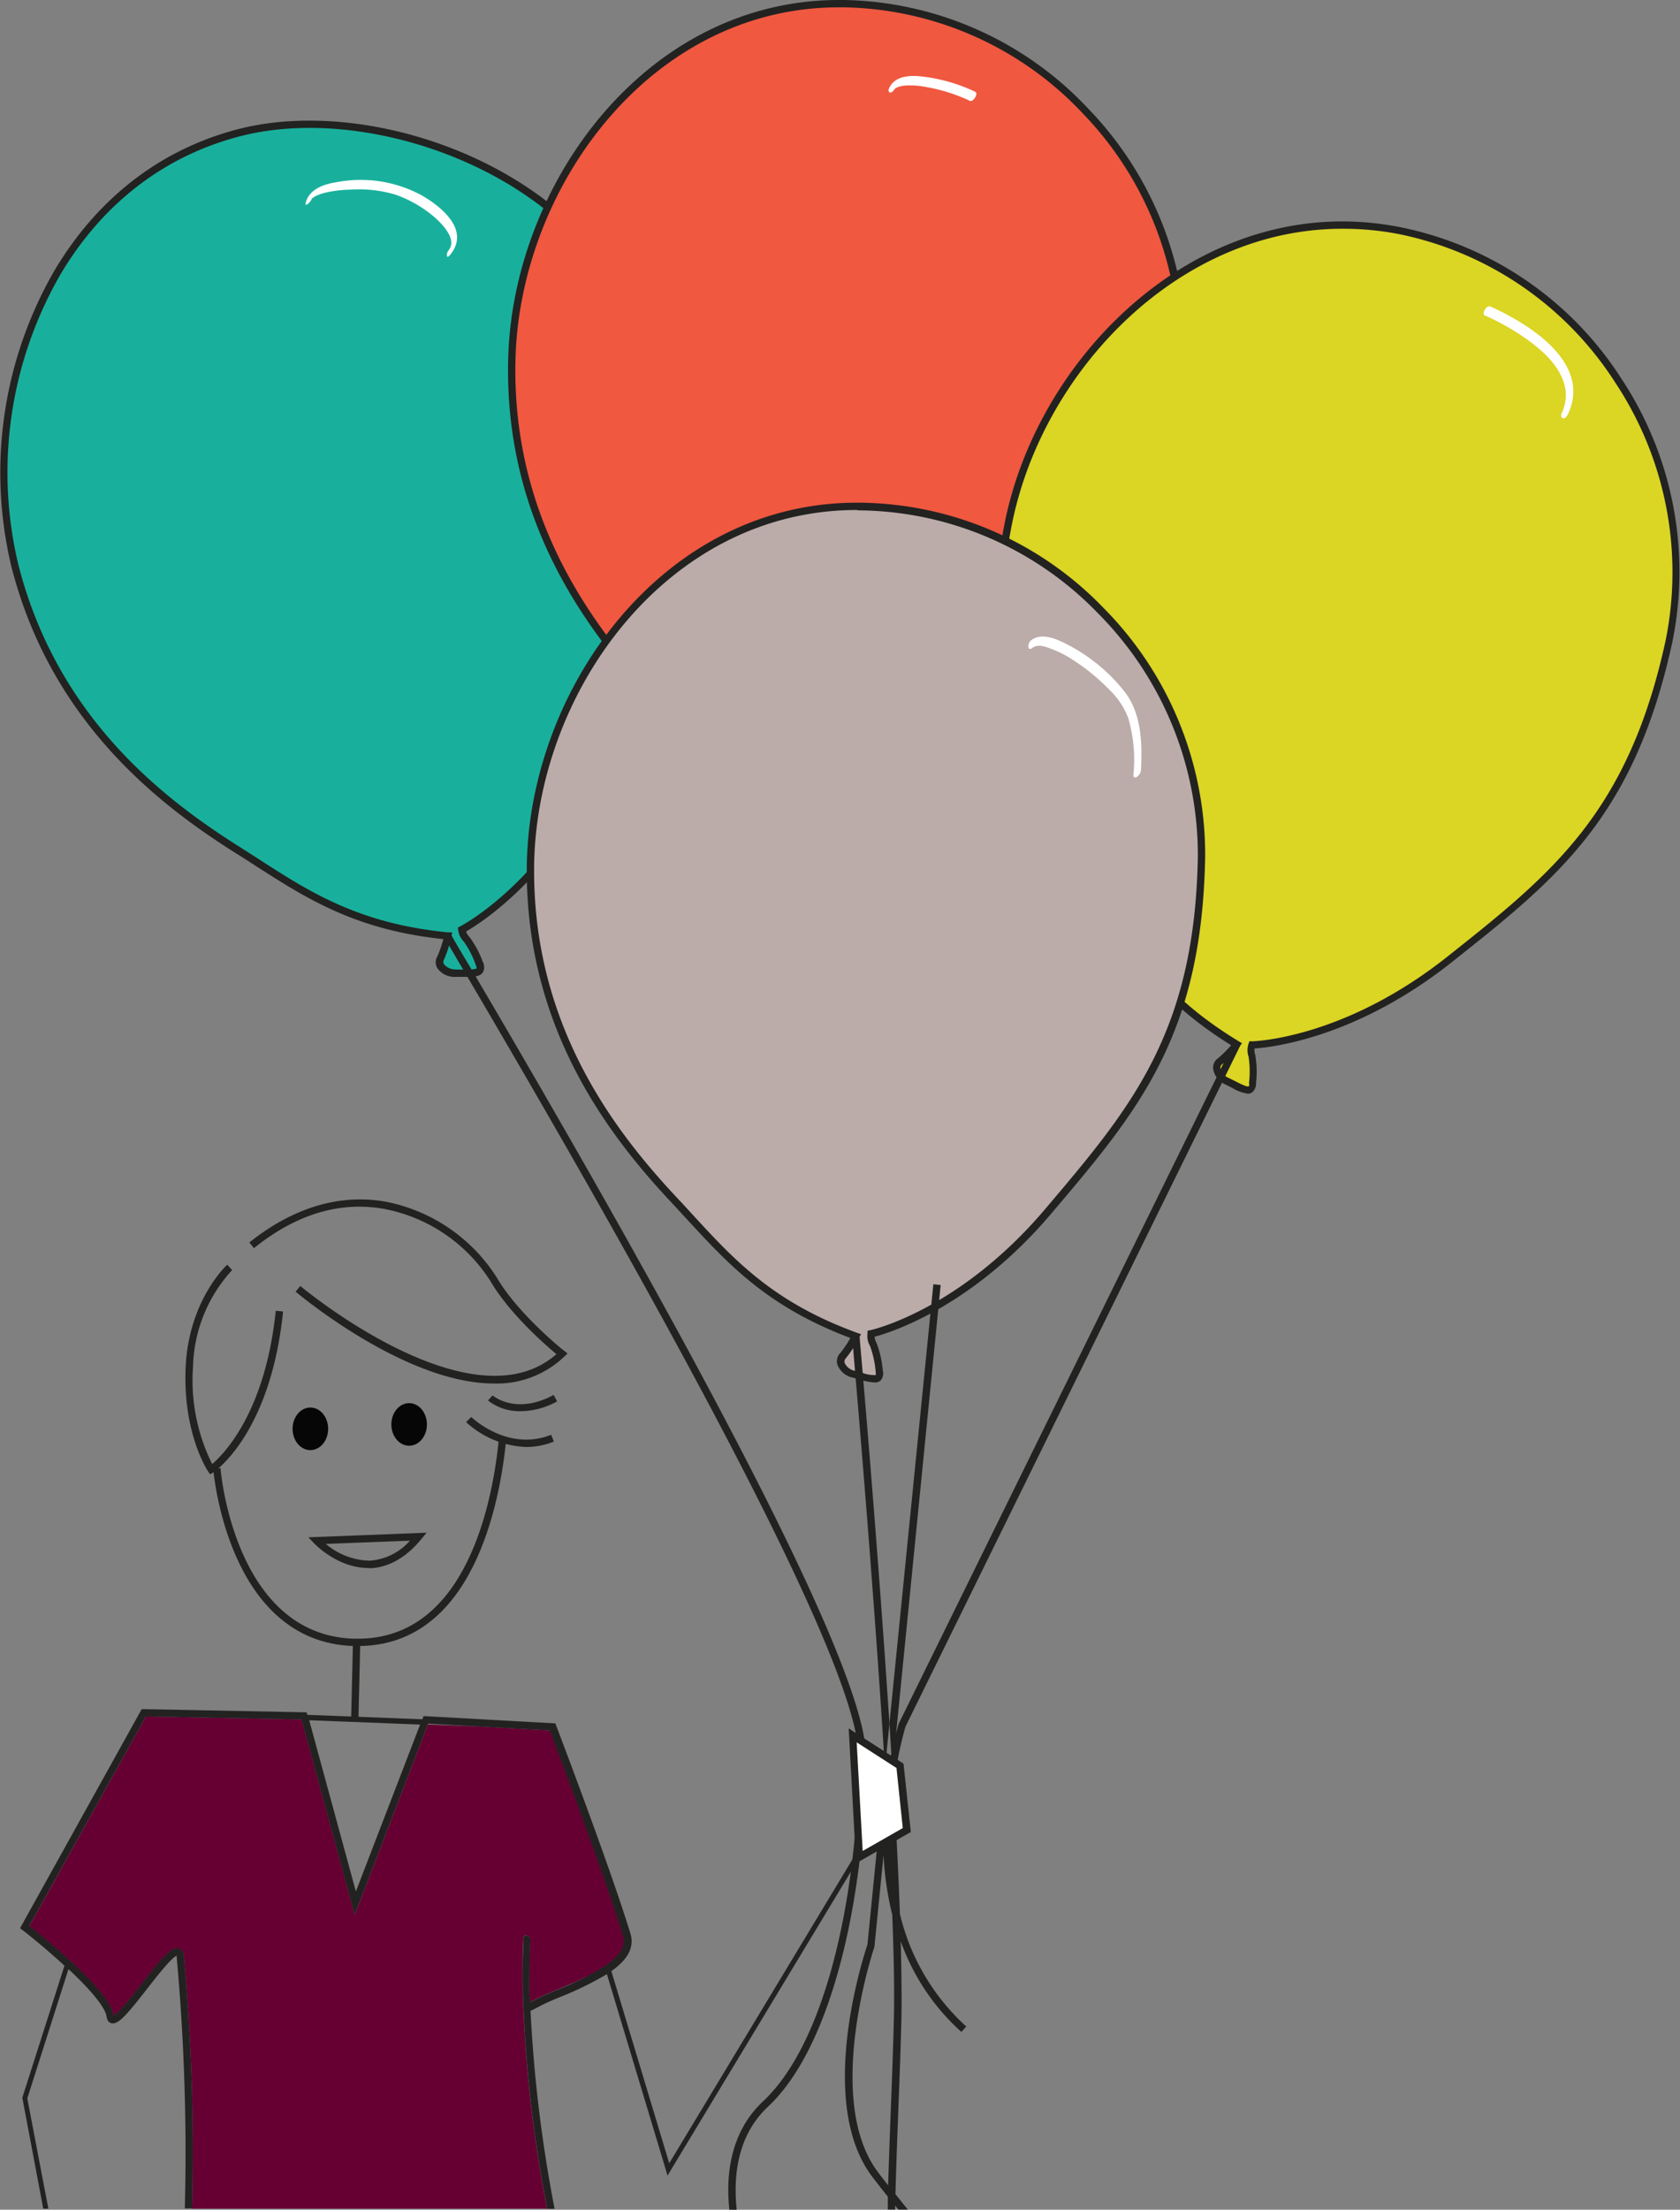<svg xmlns="http://www.w3.org/2000/svg" width="229.62" height="301.87"><rect width="100%" height="100%" fill="#808080" stroke="none"/><g id="Calque_2" data-name="Calque 2"><g id="Calque_1-2" data-name="Calque 1"><ellipse id="Ellipse_32" data-name="Ellipse 32" cx="55.92" cy="194.59" rx="2.43" ry="2.91" fill="#060606"/><ellipse id="Ellipse_33" data-name="Ellipse 33" cx="42.42" cy="195.19" rx="2.43" ry="2.91" fill="#060606"/><path d="M48.93 224.86h-.64c-17.22-.58-19.13-24-19.15-24.22l1-.08c0 .23 1.86 22.75 18.18 23.3h.6c14.93 0 18.43-18.92 19.25-27.14l1 .1c-.85 8.49-4.51 28.04-20.24 28.04z" fill="#222221"/><path d="M50.32 214.2c-4.16 0-7.28-3.25-7.41-3.39l-.76-.8 16.16-.63-.71.86c-2.09 2.54-4.45 3.87-7 4zm-5.79-3.29a9.53 9.53 0 006 2.29 8.05 8.05 0 005.5-2.73zm-15.82-9.51l-.28-.41c-.14-.22-3.48-5.34-3.05-14.3s5.46-13.73 5.68-13.92l.67.73a20.23 20.23 0 00-5.35 13.23A25.62 25.62 0 0029 200c1.6-1.36 7.27-7.1 8.69-20.94l1 .1c-1.7 16.59-9.24 21.79-9.56 22zM67.52 189c-12 0-26.34-11.9-27.12-12.55l.65-.77c.23.2 23.4 19.47 35 9.31-1.52-1.27-6.44-5.56-9-9.95a22.13 22.13 0 00-14.42-9.87c-6.1-1.13-12.13.67-17.92 5.34l-.63-.78c6-4.79 12.43-6.71 18.73-5.55a23.22 23.22 0 0115.1 10.36c2.89 4.95 9.15 10 9.22 10l.44.36-.41.39a13.35 13.35 0 01-9.64 3.71zm4.39 8.67a12.85 12.85 0 01-8.21-3.4l.71-.7s4.94 4.82 10.92 2.43l.37.93a10.15 10.15 0 01-3.79.74zm-.74-4.89a7 7 0 01-4.47-1.46l.66-.75-.36.43.33-.38c.12.11 3.23 2.7 8.34-.06l.48.88a10.53 10.53 0 01-4.98 1.34z" fill="#222221"/><g id="Groupe_413" data-name="Groupe 413"><path id="Tracé_2206" data-name="Tracé 2206" d="M90.34 52.46c5.27 23.71 0 35.51-8 52.25S63.12 127 63.12 127a2.35 2.35 0 00.69 1.35 13.69 13.69 0 011.67 3.25c.76 1.64-1 1.33-3.19 1.34-1.7 0-2.63-1.13-2.1-2.05a16.14 16.14 0 001-3.06c-13.8-1.3-20.68-6.66-28.71-11.71S7.75 99.75 2 77.24s4.7-52.53 30.83-59.15C51.68 13.32 84 24 90.34 52.46z" fill="#18b09c"/><path d="M63.93 133.45h-1.64a2.86 2.86 0 01-2.52-1.2 1.56 1.56 0 010-1.59 16.58 16.58 0 00.83-2.37c-12-1.25-18.69-5.53-25.74-10.06-.86-.56-1.73-1.12-2.62-1.67-10.58-6.66-25.28-18-30.69-39.18A55.16 55.16 0 017.42 37c5.92-10 14.67-16.7 25.3-19.4 11.37-2.87 26.21-.12 37.8 7C78 29.21 87.58 37.76 90.83 52.35c5.19 23.34.32 35.19-8.06 52.58-7.24 15-17.11 21.2-19.07 22.32a1.92 1.92 0 00.46.74 13.46 13.46 0 011.84 3.44 1.49 1.49 0 010 1.4c-.35.53-1.07.62-2.07.62zm-1.57-1h.87a5.17 5.17 0 001.93-.15s0-.12-.14-.49a12.64 12.64 0 00-1.62-3.17 2.69 2.69 0 01-.77-1.58l-.05-.35.32-.16c.11-.06 11.09-5.68 19-22 8.28-17.2 13.1-28.91 8-51.93C86.68 38.32 77.3 30 70 25.47c-11.37-7-25.91-9.71-37-6.9-10.4 2.63-18.94 9.16-24.72 18.89A54.15 54.15 0 002.5 77.11c5.32 20.88 19.81 32 30.25 38.58l2.63 1.68c7 4.53 13.71 8.81 25.86 10h.57l-.12.55a16.05 16.05 0 01-1 3.16.59.59 0 000 .64 2 2 0 001.67.71z" fill="#222221"/><g id="Groupe_412" data-name="Groupe 412"><g id="Groupe_411" data-name="Groupe 411"><path id="Tracé_2207" data-name="Tracé 2207" d="M61.56 34.77c2.69-3.34-1.17-6.5-3.93-8.09a17.53 17.53 0 00-11.54-1.81c-1.71.27-3.71.87-4.28 2.72-.27.89.66 0 .78-.37 0-.13.38-.35.7-.5a6.39 6.39 0 011.28-.42 16.22 16.22 0 013.25-.39 17.5 17.5 0 016.23.68 16.74 16.74 0 015.35 3.09c1 .89 3.12 3 1.93 4.49-.38.47-.38 1.37.23.6z" fill="#fff"/></g></g></g><g id="Groupe_416" data-name="Groupe 416"><path id="Tracé_2208" data-name="Tracé 2208" d="M161.68 48.91c.75-24.28-19.36-48-46.31-48.4S70.4 26.12 70 49.35s12.61 38.57 19 45.57 11.61 14 24.57 18.91a15.45 15.45 0 01-1.79 2.68c-.74.75-.14 2.09 1.49 2.53 2.14.59 3.73 1.34 3.43-.44a12.91 12.91 0 00-.7-3.6 2.41 2.41 0 01-.3-1.49s12.21-2.38 24.43-16.38 20.81-23.95 21.55-48.22z" fill="#f05840"/><path d="M116 120.21a7.77 7.77 0 01-2-.43l-.88-.26a2.83 2.83 0 01-2.12-1.82 1.54 1.54 0 01.4-1.54 15.47 15.47 0 001.43-2.07c-11.27-4.39-16.55-10.28-22.14-16.52-.69-.77-1.34-1.57-2.05-2.31C80.2 86 69 71.24 69.45 49.34 69.91 25.36 88.16 0 114.68 0h.7a46.9 46.9 0 0133.32 14.8 47.85 47.85 0 0113.48 34.11c-.75 24.53-9.55 34.61-21.72 48.56-11 12.58-22.12 15.9-24.31 16.45a1.79 1.79 0 00.25.84 13.9 13.9 0 01.81 3.79 1.51 1.51 0 01-.33 1.37 1.23 1.23 0 01-.88.29zM114.68 1C88.75 1 70.9 25.86 70.45 49.36 70 70.9 81.05 85.48 89.38 94.58l2.09 2.32c5.6 6.24 10.88 12.14 22.29 16.46l.53.2-.27.5a15.86 15.86 0 01-1.84 2.77.59.59 0 00-.18.61 1.87 1.87 0 001.41 1.12l.9.26c.68.2 1.72.51 1.9.36s.07-.1 0-.5a12.9 12.9 0 00-.73-3.49 2.73 2.73 0 01-.32-1.72v-.36l.35-.07c.12 0 12.2-2.53 24.14-16.22s20.73-23.76 21.47-47.93h.5-.5A46.81 46.81 0 00148 15.5 45.89 45.89 0 00115.36 1z" fill="#222221"/><g id="Groupe_415" data-name="Groupe 415"><g id="Groupe_414" data-name="Groupe 414"><path id="Tracé_2209" data-name="Tracé 2209" d="M133.28 12.53a23.11 23.11 0 00-6.64-2c-1.69-.24-4-.4-5 1.28-.11.18-.33.64-.07.8s.58-.25.69-.41 0 0 .12-.13a2.69 2.69 0 01.34-.17 3.71 3.71 0 011.09-.22 11.88 11.88 0 012.85.22 23.37 23.37 0 015.89 1.87c.47.23 1.2-1 .76-1.21z" fill="#fff"/></g></g></g><g id="Groupe_419" data-name="Groupe 419"><path id="Tracé_2210" data-name="Tracé 2210" d="M228.14 87.58c5.15-23.73-10.3-50.68-36.73-56s-48.88 17-53.55 39.76 5.42 40.23 10.44 48.28 8.87 15.88 20.72 23.07a15.85 15.85 0 01-2.25 2.31c-.87.6-.52 2 1 2.76 2 1 3.42 2 3.45.18a13.13 13.13 0 00-.08-3.65 2.33 2.33 0 010-1.52s12.44-.11 27-11.65 24.86-19.81 30-43.54z" fill="#dbd524"/><path d="M170.57 149.41a5.66 5.66 0 01-2.19-.82l-.83-.41a2.85 2.85 0 01-1.74-2.18 1.55 1.55 0 01.68-1.44 17.48 17.48 0 001.78-1.77c-10.28-6.38-14.4-13.14-18.76-20.29l-1.63-2.65c-6.62-10.61-14.91-27.19-10.51-48.64 4.86-23.7 27.77-45.48 54.14-40.15a46.91 46.91 0 0130.07 20.62 47.86 47.86 0 017 36c-5.21 24-15.69 32.3-30.2 43.8-13.09 10.37-24.66 11.6-26.91 11.75a1.79 1.79 0 00.09.86 13.38 13.38 0 01.11 3.88 1.51 1.51 0 01-.58 1.29 1 1 0 01-.52.15zm12.89-118.16c-22.36 0-40.84 19.33-45.11 40.16-4.33 21.1 3.85 37.45 10.37 47.91.56.89 1.1 1.78 1.64 2.66 4.36 7.16 8.48 13.92 18.92 20.25l.48.29-.35.45a16.32 16.32 0 01-2.32 2.38.6.6 0 00-.28.58 1.86 1.86 0 001.18 1.35l.84.42c.63.32 1.59.81 1.8.7s.08-.09.09-.5a13.23 13.23 0 00-.07-3.56 2.75 2.75 0 010-1.75l.11-.34h.36c.13 0 12.46-.27 26.7-11.56s24.71-19.58 29.84-43.22a46.88 46.88 0 00-6.91-35.24A46 46 0 00191.31 32a40 40 0 00-7.85-.75z" fill="#222221"/><g id="Groupe_418" data-name="Groupe 418"><g id="Groupe_417" data-name="Groupe 417"><path id="Tracé_2211" data-name="Tracé 2211" d="M214.34 56.5c2.69-5.81-2.93-10.45-7.44-13-1-.59-2.1-1.13-3.19-1.63-.53-.24-1.26 1-.76 1.22a33.71 33.71 0 015.7 3.23c2.06 1.47 4.23 3.38 5.06 5.85a5.65 5.65 0 01-.26 4.27c-.11.23-.14.62.17.7s.61-.38.72-.6z" fill="#fff"/></g></g></g><g id="Groupe_422" data-name="Groupe 422"><path id="Tracé_2216" data-name="Tracé 2216" d="M164.22 117c.42-24.28-20-47.69-46.95-47.78S72.64 95.37 72.5 118.6s13.16 38.4 19.66 45.32S104 177.76 117 182.51a15.78 15.78 0 01-1.75 2.7c-.73.75-.12 2.08 1.52 2.51 2.15.55 3.74 1.29 3.42-.49a13.27 13.27 0 00-.79-3.57 2.33 2.33 0 01-.32-1.48s12.18-2.55 24.2-16.7 20.51-24.24 20.94-48.48z" fill="#bbaca9"/><path d="M119.48 188.85a8.15 8.15 0 01-2-.4l-.89-.25a2.85 2.85 0 01-2.14-1.79 1.57 1.57 0 01.38-1.55 14.54 14.54 0 001.4-2.08c-11.33-4.25-16.69-10.08-22.36-16.24l-2.11-2.28C83.23 155.15 71.87 140.5 72 118.6c.15-24.14 18.31-49.93 45.13-49.93h.15A46.84 46.84 0 01150.78 83a47.87 47.87 0 0113.94 34c-.43 24.52-9.09 34.72-21.08 48.84-10.81 12.73-21.91 16.19-24.1 16.77a1.92 1.92 0 00.26.84 13.59 13.59 0 01.86 3.78 1.49 1.49 0 01-.31 1.37 1.22 1.22 0 01-.87.25zm-2.35-119.18c-26.23 0-44 25.27-44.13 48.94-.13 21.54 11.08 36 19.52 45 .72.76 1.42 1.52 2.11 2.28 5.68 6.17 11 12 22.51 16.18l.54.19-.26.5a16.67 16.67 0 01-1.81 2.79.62.62 0 00-.17.62 1.9 1.9 0 001.43 1.1l.91.24a4.8 4.8 0 001.9.34s.06-.1 0-.5a13 13 0 00-.77-3.48 2.74 2.74 0 01-.34-1.72v-.36l.35-.07c.12 0 12.17-2.69 23.92-16.54S163.3 141.1 163.72 117a46.86 46.86 0 00-13.65-33.22 45.93 45.93 0 00-32.8-14.06z" fill="#222221"/><g id="Groupe_421" data-name="Groupe 421"><g id="Groupe_420" data-name="Groupe 420"><path id="Tracé_2217" data-name="Tracé 2217" d="M155.94 105.34c.19-3.68.13-7.81-2.24-10.86a23.94 23.94 0 00-7.9-6.48c-1.41-.72-3.47-1.65-4.9-.5-.46.36-.52 1.57.22 1s1.78-.14 2.46.1a15 15 0 013.19 1.63 27.87 27.87 0 014.86 4 10.45 10.45 0 012.58 3.87 20.39 20.39 0 01.7 7.77c0 .82 1 0 1-.56z" fill="#fff"/></g></g></g><path d="M85.19 264.44c-2.57-8.44-9.07-25.56-10-28.05l-9.39-.52-7.31-.29-10 26-7.27-26.69h-.14l-20.68-.4h-.45l-.62 1.11L4 263.14c.88.7 3 2.38 5.12 4.33l.55.5c2.83 2.62 5.63 5.61 5.86 7.43.72-.39 2.52-2.7 3.74-4.26 2.9-3.73 4.19-5.22 5.19-4.92.27.08.62.33.68 1.08a297.21 297.21 0 011.12 34.42h48.52a182.73 182.73 0 01-3.35-30.39v-3.46c0-.95.06-1.89.11-2.82v-.12a.87.87 0 010-.25l.2-.34.37.11a.5.5 0 01.35.53v.11a96.86 96.86 0 00-.13 6.84 9.13 9.13 0 00.17 1.56 36.88 36.88 0 013.65-1.68c4.29-1.81 10.01-4.2 9.04-7.37z" fill="#603"/><path d="M118.06 252.77l-.59-.35-26 43.1-7.91-26.25c2-1.41 3.23-3.07 2.61-5.12-2.78-9.1-10.08-28.23-10.15-28.42l-.12-.3-18-1-.17.44-8.73-.34.24-10.17h-1L48 234.49l-6-.23-.09-.34-17.17-.34-4.74-.09h-.64L2.74 263.41l.34.26c1.32 1 3.57 2.88 5.73 4.86l-5.75 18v.09l2.85 15.1h.7l-2.88-15.06L9.36 269c2.65 2.47 5 5.07 5.21 6.49.08.61.39.83.64.89.93.26 2.13-1.15 4.88-4.67 1.34-1.71 3.33-4.27 4.06-4.54a1.64 1.64 0 010 .18 295.8 295.8 0 011.11 34.33h1a297.21 297.21 0 00-1.12-34.42c-.06-.75-.41-1-.68-1.08-1-.3-2.29 1.19-5.19 4.92-1.22 1.56-3 3.87-3.74 4.26-.23-1.82-3-4.81-5.86-7.43l-.55-.5c-2.16-2-4.24-3.63-5.12-4.33l15.32-27.5.62-1.11h.45l20.68.4h.14l7.27 26.69 10-26v-.11l7.27.4 9.39.52c.94 2.49 7.44 19.61 10 28.05.43 1.41-.47 2.67-2 3.8l-.58.42a41.32 41.32 0 01-6.39 3.17 36.88 36.88 0 00-3.65 1.68 9.13 9.13 0 01-.17-1.56c0-2.3 0-4.6.13-6.84V265a.5.5 0 00-.35-.53l-.37-.11-.2.34a.87.87 0 000 .25v.12c0 .93-.09 1.87-.11 2.82 0 1.11-.06 2.35 0 3.46a182.73 182.73 0 003.35 30.39h1a192 192 0 01-3.29-27.08.63.63 0 00.32-.1 33.2 33.2 0 013.82-1.79 43.87 43.87 0 006.3-3.09l8.29 27.52zm-69.42 5.62L42.26 235l15.16.59z" fill="#222221"/><g fill="#222221"><path d="M117.47 182.46l-1 .09c0 .47 2.81 31.59 4.48 59.06l.62-6.15c-1.69-25.8-4.06-52.56-4.1-53z"/><path d="M123 261.45c-.19-5.29-.49-11.2-.86-17.36a51.4 51.4 0 011.62-8.22l45.74-93-.89-.44-45.78 93.05s-.15.5-.35 1.29l6.09-61.23-1-.1-6 60c.09 1.36.17 2.72.25 4.07-.25 1.29-.51 2.84-.72 4.59l-.15-2.51-2.39 24.06c-.49 1.46-7.09 21.57.69 31.75.71.93 1.41 1.82 2.1 2.69v1.76h1v-.55l.44.55h1.29l-1.69-2.1c.09-3.43.22-7.07.37-10.9.16-4.12.32-8.38.44-12.83.07-2.9 0-6.59-.08-10.81a30.23 30.23 0 008.28 12.37l.67-.74a30.12 30.12 0 01-9.07-15.39zm-.83 14.55c-.12 4.45-.28 8.71-.44 12.83-.13 3.39-.25 6.63-.34 9.71-.44-.57-.89-1.14-1.34-1.74-7.58-9.91-.6-30.66-.53-30.87v-.05l1.24-12.46a42.9 42.9 0 001.19 8.14c.23 5.76.31 10.75.22 14.44z"/><path d="M64.82 133.06c-1.79-3-3-5-3.18-5.46l-.89.46c.23.44 1.35 2.35 3.21 5.51 35.42 60.21 53.38 96 53.38 106.29 0 17.44-4 38.8-13.1 47.25-3 2.83-4.61 6.77-4.7 11.69a26.4 26.4 0 00.15 3.07h1a25.85 25.85 0 01-.14-3.05c.08-4.64 1.56-8.34 4.39-11 9.27-8.65 13.41-30.33 13.41-48-.01-10.46-18.01-46.4-53.53-106.76z"/></g><path id="Tracé_2218" data-name="Tracé 2218" d="M116.55 237.07l.93 16.63 6.46-3.7-.92-8.78z" fill="#fff"/><path d="M117 254.54l-1-18.42 7.49 4.81 1 9.34zm.09-16.52l.82 14.84 5.48-3.13-.86-8.21z" fill="#222221"/></g></g></svg>